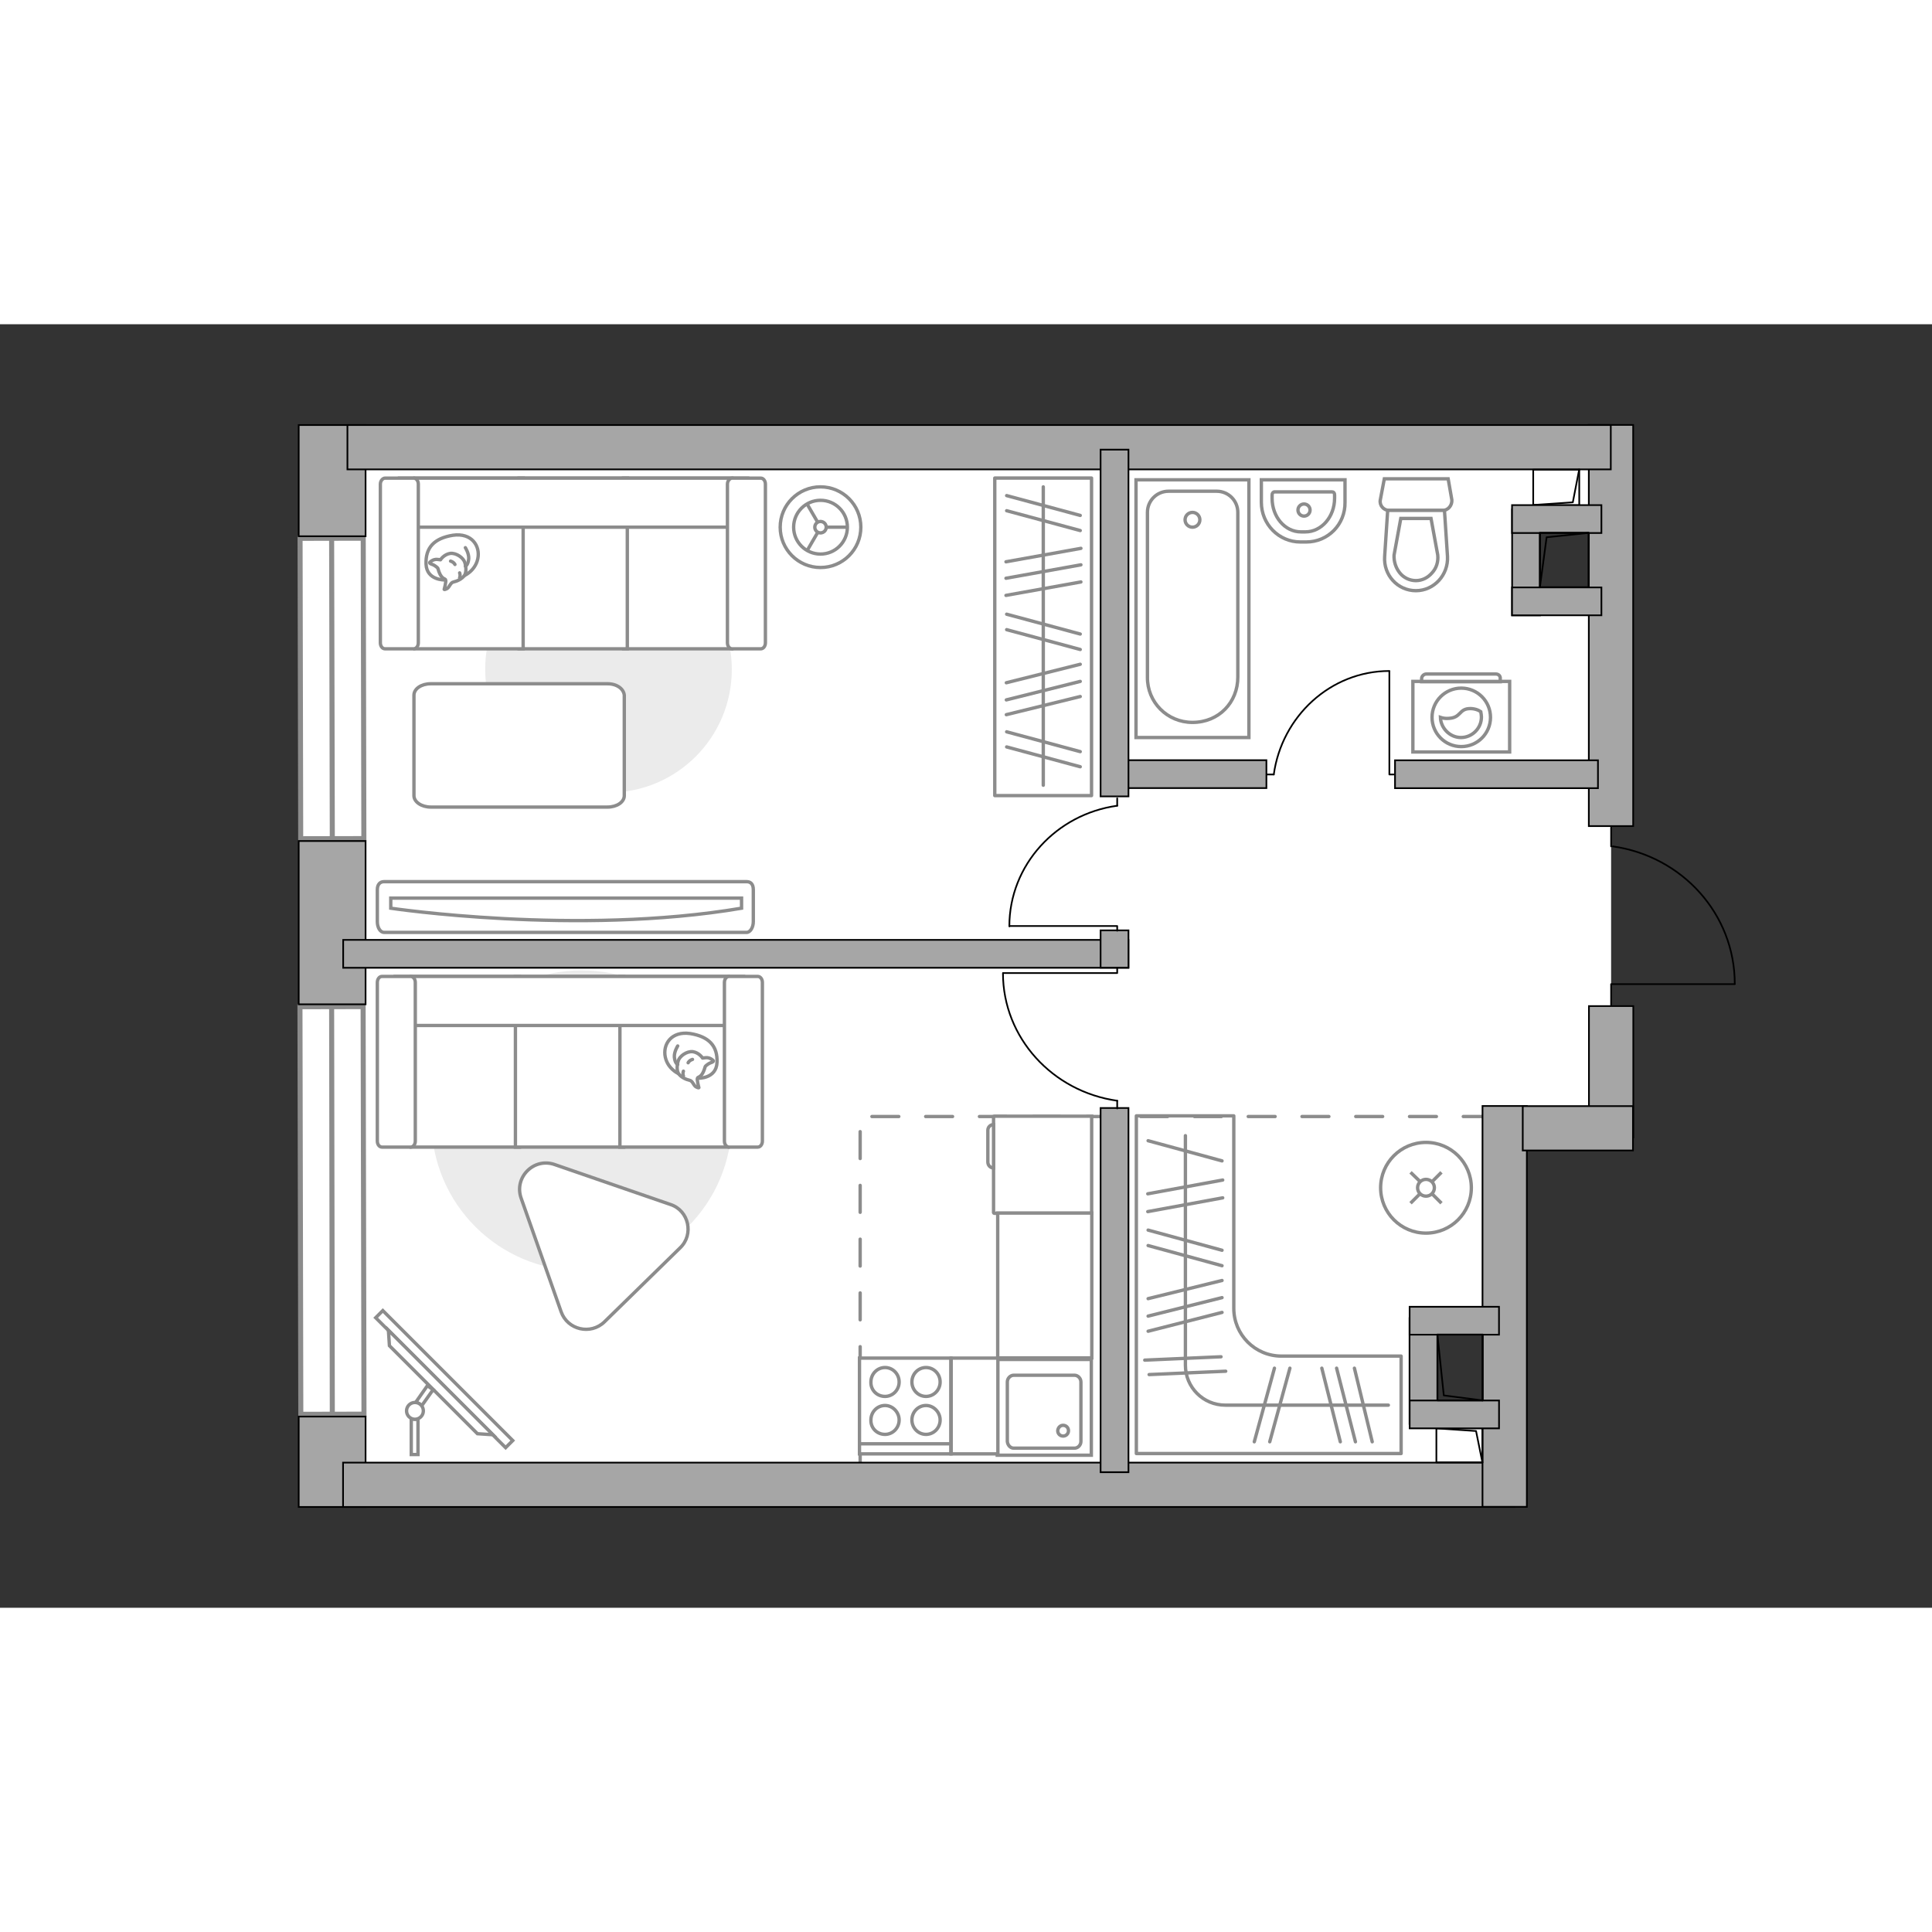 <?xml version="1.0" encoding="utf-8"?>
<!-- Generator: Adobe Illustrator 27.2.0, SVG Export Plug-In . SVG Version: 6.00 Build 0)  -->
<svg version="1.1" xmlns="http://www.w3.org/2000/svg" xmlns:xlink="http://www.w3.org/1999/xlink" x="0px" y="0px"
	 viewBox="0 0 575 382" style="enable-background:new 0 0 575 382;" xml:space="preserve" width="200" height="200">
<rect x="0" y="0" width="575" height="382" fill="#333333" stroke="none"/>
<style type="text/css">
	.st0{fill:#FFFFFF;}
	.st1{fill:#FFFFFF;stroke:#8C8C8C;stroke-width:1.5;stroke-linecap:round;stroke-miterlimit:10;}
	.st2{fill:none;stroke:#8C8C8C;stroke-linecap:round;stroke-linejoin:round;stroke-miterlimit:10;stroke-dasharray:8;}
	.st3{fill:#A6A6A6;stroke:#000000;stroke-width:0.5;stroke-miterlimit:10;}
	.st4{fill:none;stroke:#000000;stroke-width:0.5;stroke-linecap:round;stroke-linejoin:round;stroke-miterlimit:10;}
	.st5{fill:#FFFFFF;stroke:#8C8C8C;stroke-miterlimit:10;}
	.st6{fill:none;stroke:#8C8C8C;stroke-linecap:round;stroke-linejoin:round;stroke-miterlimit:10;}
	.st7{fill:#EBEBEB;}
	.st8{fill:#FFFFFF;stroke:#8C8C8C;stroke-linecap:round;stroke-linejoin:round;stroke-miterlimit:10;}
	.st9{fill-rule:evenodd;clip-rule:evenodd;fill:#FFFFFF;fill-opacity:0.1;stroke:#8C8C8C;stroke-miterlimit:10;}
</style>
<g id="bg_1_">
	<polygon class="st0" points="479.5,149.4 479.5,202.6 479.5,239.4 446.9,239.4 446.9,295.3 423.2,295.3 423.2,324.4 446.9,324.4 
		446.9,346.5 98.7,346.5 98.7,37.3 479.5,37.3 479.5,58 454.2,58 454.2,82.5 479.5,82.5 	"/>
</g>
<g id="windows_1_">
	<g>
		
			<rect x="89.4" y="63.7" transform="matrix(1 -2.093487e-03 2.093487e-03 1 -0.227 0.207)" class="st1" width="18.8" height="89.4"/>
		<line class="st1" x1="98.7" y1="63.7" x2="98.9" y2="153.1"/>
	</g>
	<g>
		
			<rect x="89.4" y="203.1" transform="matrix(1 -2.093538e-03 2.093538e-03 1 -0.552 0.207)" class="st1" width="18.8" height="121.3"/>
		<line class="st1" x1="98.7" y1="203.1" x2="98.9" y2="324.5"/>
	</g>
</g>
<g id="plan">
	<polyline class="st2" points="443.5,235.8 256,235.8 256,340.5 	"/>
	<rect x="88.9" y="30" class="st3" width="19.9" height="33.1"/>
	<rect x="88.9" y="153.8" class="st3" width="19.9" height="48.6"/>
	<rect x="88.9" y="325.1" class="st3" width="19.9" height="26.9"/>
	
		<rect x="459.9" y="215.9" transform="matrix(1.205940e-10 -1 1 1.205940e-10 256.998 701.929)" class="st3" width="39.1" height="13.2"/>
	
		<rect x="419.8" y="83.1" transform="matrix(-3.627137e-11 -1 1 -3.627137e-11 389.761 569.166)" class="st3" width="119.4" height="13.2"/>
	<rect x="103.4" y="30" class="st3" width="376" height="13.2"/>
	<rect x="102.1" y="338.8" class="st3" width="348.7" height="13.2"/>
	
		<rect x="388.2" y="285.8" transform="matrix(-3.594874e-11 -1 1 -3.594874e-11 155.422 740.159)" class="st3" width="119.3" height="13.2"/>
	<rect x="453.2" y="232.7" class="st3" width="32.8" height="13.2"/>
	
		<rect x="349.3" y="110.4" transform="matrix(9.129213e-11 1 -1 9.129213e-11 487.307 -219.55)" class="st3" width="8.3" height="47"/>
	
		<rect x="214.8" y="70.5" transform="matrix(-9.019636e-12 1 -1 -9.019636e-12 406.337 -31.572)" class="st3" width="8.3" height="233.7"/>
	
		<rect x="441.3" y="103.7" transform="matrix(8.051319e-11 1 -1 8.051319e-11 579.283 -311.526)" class="st3" width="8.3" height="60.4"/>
	
		<rect x="327.5" y="37.3" transform="matrix(-1 5.818489e-11 -5.818489e-11 -1 663.356 177.823)" class="st3" width="8.3" height="103.2"/>
	
		<rect x="327.5" y="233.3" transform="matrix(-1 5.983468e-11 -5.983468e-11 -1 663.356 574.962)" class="st3" width="8.3" height="108.4"/>
	
		<rect x="327.5" y="180.4" transform="matrix(-1 1.079007e-10 -1.079007e-10 -1 663.356 371.898)" class="st3" width="8.3" height="11.1"/>
	<g>
		<polyline class="st4" points="516.3,196.4 479.5,196.4 479.5,202.6 		"/>
		<line class="st4" x1="479.5" y1="149.8" x2="479.5" y2="155.4"/>
		<path class="st4" d="M480,155.4c20.6,2.9,36.3,20.1,36.3,40.9"/>
	</g>
	<g>
		
			<rect x="429.2" y="326.8" transform="matrix(1.121839e-10 1 -1 1.121839e-10 767.995 -100.654)" class="st4" width="10.2" height="13.7"/>
		<polyline class="st4" points="427.5,328.6 439.3,329.4 441.2,338.8 		"/>
	</g>
	<g>
		
			<rect x="457.8" y="41.7" transform="matrix(-6.895211e-11 -1 1 -6.895211e-11 414.615 511.681)" class="st4" width="10.6" height="13.7"/>
		<polyline class="st4" points="456.3,53.8 468.1,53 470,43.2 		"/>
	</g>
	
		<rect x="450" y="55.1" transform="matrix(-1 9.558164e-11 -9.558164e-11 -1 908.333 141.729)" class="st3" width="8.3" height="31.5"/>
	
		<rect x="459.2" y="44.7" transform="matrix(9.239169e-11 1 -1 9.239169e-11 521.311 -405.371)" class="st3" width="8.3" height="26.6"/>
	
		<rect x="459.2" y="69.2" transform="matrix(9.085159e-11 1 -1 9.085159e-11 545.81 -380.872)" class="st3" width="8.3" height="26.6"/>
	<g>
		
			<rect x="457.4" y="63" transform="matrix(8.158611e-11 1 -1 8.158611e-11 535.785 -395.346)" class="st4" width="16.2" height="14.5"/>
		<polyline class="st4" points="472.8,62.1 460.3,63.4 458.3,78.3 		"/>
	</g>
	
		<rect x="419.6" y="295.8" transform="matrix(-1 -1.077906e-11 1.077906e-11 -1 847.404 623.083)" class="st3" width="8.3" height="31.5"/>
	
		<rect x="428.7" y="311.1" transform="matrix(1.760431e-12 -1 1 1.760431e-12 108.44 757.313)" class="st3" width="8.3" height="26.6"/>
	
		<rect x="428.7" y="283.2" transform="matrix(4.839745e-12 -1 1 4.839745e-12 136.33 729.423)" class="st3" width="8.3" height="26.6"/>
	<g>
		
			<rect x="424.8" y="303.7" transform="matrix(7.045759e-12 -1 1 7.045759e-12 124.097 745.079)" class="st4" width="19.6" height="13.5"/>
		<polyline class="st4" points="441.3,320.3 429.7,318.8 427.8,300.7 		"/>
	</g>
	<g>
		<path id="wc_00000070830833644206195640000005337812091907550850_" class="st5" d="M427.9,68.6"/>
		<g id="Group_26_00000057827708487691747760000006163625456902585774_">
			<path id="Vector_130_00000142156614519172265700000016108869270747097472_" class="st5" d="M429.4,55.4l-16,0
				c-1.6,0-2.9-1.5-2.6-3.1L412,46l19,0l1.1,6.3C432.2,53.9,431,55.4,429.4,55.4z"/>
			<path id="Vector_131_00000023266210000059485690000008353463230415250584_" class="st5" d="M421.4,79.3c-5.4,0-9.7-4.6-9.3-10.2
				l0.9-13.7l16.9,0l0.9,13.7C431.1,74.6,426.8,79.3,421.4,79.3z"/>
			<path id="Vector_132_00000082337451679701925820000004191491111769847988_" class="st5" d="M416.9,57.8l-2,10.9
				c-0.1,1.9,0.5,3.8,1.7,5.3c1.2,1.5,3,2.3,4.8,2.3s3.5-0.8,4.8-2.3c1.3-1.4,1.9-3.3,1.7-5.3l-2-10.9L416.9,57.8z"/>
		</g>
	</g>
	<g>
		<path id="Vector_134_00000137111641671172722130000018308066235469155736_" class="st5" d="M388.8,64.8H387
			c-6.4,0-11.6-5.3-11.6-11.8v-6.7h24.9V53C400.4,59.6,395.2,64.8,388.8,64.8z"/>
		<path id="Vector_133_00000096778443489582275100000004000896014372326533_" class="st5" d="M388.5,61.8h-1.3
			c-4.8,0-8.6-4.5-8.6-10v-1c0-0.5,0.3-0.9,0.7-0.9h17.2c0.4,0,0.7,0.3,0.7,0.9v1C397.2,57.3,393.3,61.8,388.5,61.8z"/>
		<circle class="st5" cx="388.1" cy="55.3" r="1.8"/>
	</g>
	<g>
		<g>
			<path id="Vector_135_00000083803258739404834820000014595201943604037283_" class="st5" d="M371.7,123V46.3h-33.6V123H371.7z"/>
			<path id="Vector_136_00000016070961715548730750000002810304459275874737_" class="st5" d="M354.9,118.5L354.9,118.5
				c7.9,0,13.5-6,13.5-13.5V56c0-3.5-2.8-6.3-6.3-6.3h-14.3c-3.5,0-6.3,2.8-6.3,6.3V105C341.4,112.5,347.4,118.5,354.9,118.5z"/>
		</g>
		<circle class="st5" cx="354.9" cy="58.2" r="2.2"/>
	</g>
	<g>
		<g id="Group_27_00000170237570485818947140000000339920574322278578_">
			<path id="Vector_140_00000168105587629288287090000011225191032273374354_" class="st5" d="M324.8,308.1l-28,0l0,28.5l28,0
				L324.8,308.1z"/>
		</g>
		<path id="Vector_141_00000072978024968411180280000003292592262746772139_" class="st5" d="M301.7,334.5l18.1,0c1,0,1.9-0.9,1.9-2
			l0-17.7c0-1.1-0.9-2-1.9-2l-18.1,0c-1,0-1.9,0.9-1.9,2l0,17.7C299.9,333.6,300.7,334.5,301.7,334.5z"/>
		<path id="Vector_139_00000093137298014235369490000015024787800997584309_" class="st5" d="M316.4,327.7c0.9,0,1.6,0.7,1.6,1.6
			c0,0.9-0.7,1.6-1.6,1.6c-0.9,0-1.6-0.7-1.6-1.6C314.9,328.3,315.6,327.7,316.4,327.7z"/>
	</g>
</g>
<g id="furniture_1_">
	<path class="st6" d="M365,336.1L365,336.1l52,0v-29h-35.6c-7.9,0-14.2-6.4-14.2-14.2v-57.3h-29v100.5H365z"/>
	<line class="st6" x1="341.6" y1="264.1" x2="363.9" y2="260"/>
	<line class="st6" x1="341.6" y1="258.8" x2="363.9" y2="254.7"/>
	<line class="st6" x1="341.7" y1="274.2" x2="363.7" y2="280.2"/>
	<line class="st6" x1="341.7" y1="269.6" x2="363.7" y2="275.6"/>
	<line class="st6" x1="342" y1="312.6" x2="364.8" y2="311.6"/>
	<line class="st6" x1="340.7" y1="308.3" x2="363.4" y2="307.3"/>
	<line class="st6" x1="341.7" y1="243" x2="363.7" y2="249"/>
	<line class="st6" x1="341.7" y1="299.7" x2="363.7" y2="294.1"/>
	<line class="st6" x1="341.7" y1="290" x2="363.7" y2="284.6"/>
	<line class="st6" x1="341.7" y1="295.2" x2="363.7" y2="289.7"/>
	<g>
		<line class="st6" x1="379.3" y1="310.7" x2="373.3" y2="332.6"/>
		<line class="st6" x1="383.9" y1="310.7" x2="377.9" y2="332.6"/>
		<line class="st6" x1="393.4" y1="310.7" x2="398.9" y2="332.6"/>
		<line class="st6" x1="403.1" y1="310.7" x2="408.4" y2="332.6"/>
		<line class="st6" x1="397.8" y1="310.7" x2="403.4" y2="332.6"/>
	</g>
	<path class="st6" d="M413.2,321.7h-48.5c-6.6,0-11.9-5.3-11.9-11.9v-68.3"/>
	<g>
		<path id="Vector_142_00000143584153516749534100000013335388074735922343_" class="st5" d="M283,307.7l-27.2,0l0,28.5l27.2,0
			L283,307.7z"/>
		<g id="Group_28_00000008850792191711254110000003938340507635800504_">
			<g id="Group_29_00000034808551794648579120000018347978234169638809_">
				<path id="Vector_143_00000065793376510744234510000001778370821468549292_" class="st5" d="M263.4,319.1c2.3,0,4.2-1.9,4.2-4.3
					c0-2.4-1.9-4.3-4.2-4.3c-2.3,0-4.2,1.9-4.2,4.3C259.1,317.2,261,319.1,263.4,319.1z"/>
				<path id="Vector_144_00000008124980754372776700000014343891313475711674_" class="st5" d="M263.4,330.4c2.3,0,4.2-1.9,4.2-4.3
					c0-2.3-1.9-4.3-4.2-4.3c-2.3,0-4.2,1.9-4.2,4.3C259.1,328.5,261,330.4,263.4,330.4z"/>
			</g>
			<g id="Group_30_00000099651448965338858800000006572829963393397376_">
				<path id="Vector_145_00000139254719709603122950000017176090852966176432_" class="st5" d="M275.6,319.1c2.3,0,4.2-1.9,4.2-4.3
					c0-2.4-1.9-4.3-4.2-4.3c-2.3,0-4.2,1.9-4.2,4.3C271.4,317.2,273.3,319.1,275.6,319.1z"/>
				<path id="Vector_146_00000141428194098173510350000013215094677096609189_" class="st5" d="M275.6,330.4c2.3,0,4.2-1.9,4.2-4.3
					c0-2.3-1.9-4.3-4.2-4.3c-2.3,0-4.2,1.9-4.2,4.3C271.4,328.5,273.3,330.4,275.6,330.4z"/>
			</g>
		</g>
		<path id="Vector_147_00000022548004182646218840000003148699631259597963_" class="st5" d="M255.9,333.2l26.9,0"/>
	</g>
	<g>
		<path id="Vector_8_00000165950870948636442950000006013065127519615374_" class="st5" d="M295.7,235.9v28.5c0,0.1,0.1,0.2,0.2,0.2
			h29v-28.9l-29,0C295.8,235.7,295.7,235.7,295.7,235.9z"/>
		<path id="Vector_9_00000026130147142172456930000013048364659475998871_" class="st5" d="M295.7,251.1l0-12.9
			c-1,0-1.7,0.8-1.7,1.7v9.4C294,250.3,294.7,251.1,295.7,251.1z"/>
	</g>
	
		<rect x="289.4" y="272.1" transform="matrix(1.121110e-10 1 -1 1.121110e-10 597.037 -24.869)" class="st5" width="43.1" height="28"/>
	
		<rect x="275.8" y="314.9" transform="matrix(1.119831e-10 1 -1 1.119831e-10 611.889 31.894)" class="st5" width="28.5" height="13.9"/>
	<g id="Group_34_00000109030569451069167310000005560422707964000152_">
		<path id="Vector_158_00000045581346483269279510000015892875405938941881_" class="st4" d="M413.5,103.3V134h1.3"/>
		<path id="Vector_159_00000160873144683507328060000002400227590310044589_" class="st4" d="M377,134h2.1"/>
		<path id="Vector_160_00000039092131925710958560000008206413897376131976_" class="st4" d="M379.1,134
			c2.4-17.3,16.9-30.8,34.4-30.8"/>
	</g>
	<g id="Group_34_00000031179109367893239650000007560099171326457216_">
		<path id="Vector_158_00000163042997641011356830000015669360902913006774_" class="st4" d="M298.6,193.1l33.9,0v-1.4"/>
		<path id="Vector_159_00000107548583337063761510000008406839144306024100_" class="st4" d="M332.5,233.4v-2.3"/>
		<path id="Vector_160_00000066494837559436453920000010625628634090793601_" class="st4" d="M332.5,231.1c-19.2-2.7-34-18.7-34-38"
			/>
	</g>
	<g id="Group_34_00000040552869068245621970000009116076910243325355_">
		<path id="Vector_158_00000013874603685655997770000013353132707525567885_" class="st4" d="M300.5,179.1l32,0v1.4"/>
		<path id="Vector_159_00000041270896453261969520000012968023361030873248_" class="st4" d="M332.5,141.1v2.2"/>
		<path id="Vector_160_00000048468582682377930650000009370519254016254342_" class="st4" d="M332.5,143.3
			c-18.1,2.5-32.1,17.6-32.1,35.9"/>
	</g>
	<g>
		
			<rect x="104.8" y="312.5" transform="matrix(-0.707 -0.707 0.707 -0.707 3.639 629.381)" class="st5" width="54.7" height="3"/>
		<polygon class="st5" points="115.9,304 142.1,330.2 146.7,330.5 115.6,299.4 		"/>
		<g>
			<path class="st5" d="M123.5,325.9c-0.4,0-0.8-0.1-1.1-0.3v10.8h2v-10.6C124.1,325.9,123.8,325.9,123.5,325.9z"/>
			<path class="st5" d="M123.7,320.9c0.8,0.1,1.4,0.5,1.8,1l3.4-4.8l-1.7-1.2L123.7,320.9z"/>
		</g>
		<circle class="st5" cx="123.5" cy="323.4" r="2.5"/>
	</g>
	<path id="Vector_00000183948350785194219760000009971747266094845592_" class="st7" d="M128.4,237c0-24.7,20-44.7,44.7-44.7
		s44.7,20,44.7,44.7s-20,44.7-44.7,44.7S128.4,261.7,128.4,237z"/>
	<g>
		<path id="Vector_54_00000122710830065563343790000001399956834316600227_" class="st5" d="M122.4,194.1h32.2v50.8h-32.2V194.1z"/>
		<path id="Vector_55_00000044163649928355966900000015362266431834117817_" class="st5" d="M153.4,194.1h32.2v50.8h-32.2V194.1z"/>
		<path id="Vector_56_00000168107064226549647050000000744437758775171755_" class="st5" d="M184.5,194.1h32.2v50.8h-32.2V194.1z"/>
		<path id="Vector_57_00000103226675990380381500000006763614161790048158_" class="st5" d="M120.7,208.7l-3-14.6h103.6v14.6H120.7z
			"/>
		<path id="Vector_58_00000034064071306655962480000011331432844085566601_" class="st5" d="M123.6,195.9v47.2c0,1-0.6,1.8-1.4,1.8
			h-8.5c-0.8,0-1.4-0.8-1.4-1.8v-47.2c0-1,0.6-1.8,1.4-1.8h8.5C123,194.1,123.6,194.9,123.6,195.9z"/>
		<path id="Vector_59_00000101084067296530171040000005663068909916712356_" class="st5" d="M226.9,195.9v47.2c0,1-0.6,1.8-1.4,1.8
			H217c-0.8,0-1.4-0.8-1.4-1.8v-47.2c0-1,0.6-1.8,1.4-1.8h8.5C226.3,194.1,226.9,194.9,226.9,195.9z"/>
		<g>
			<path class="st8" d="M207.8,224.4c0,0,5.4,0.2,5.6-4.7c0.2-4.9-2.4-7.7-8-8.6c-5.6-0.8-8.2,3.2-7.4,7
				C198.8,221.8,202.4,224.3,207.8,224.4z"/>
			<path class="st8" d="M209.9,220.9c0,0,0.6-0.7,1.6-1.1c1-0.3,0.8-0.6,0.8-0.6s-0.9-1.1-2.4-0.9c-0.8,0.1-0.8,0.1-0.8,0.1
				s-1-1.6-2.9-1.9c-1.9-0.2-3.9,1.4-4.3,2.6c-0.4,1.2-0.6,3,0.1,4c0.7,1,2.2,1.7,3.2,1.9c1,0.2,1.2,1.6,2,2
				c0.8,0.4,0.8,0.2,0.8,0.2s-0.7-2.5-0.4-2.9C207.9,223.9,209,224.2,209.9,220.9z"/>
			<path class="st8" d="M204.8,219.8c0,0,0.3-0.7,1.3-1"/>
			<path class="st8" d="M203.4,222.3c0,0-0.3,0.8,0,1.4"/>
			<path class="st6" d="M201.7,220.3c0,0-0.8-0.2-1-2.2c-0.1-1.6,1-3.3,1-3.3"/>
		</g>
	</g>
	<path class="st5" d="M202.4,274.9l-22.5,22c-4.1,4-11,2.4-12.9-3l-11.9-33.8c-2.2-6.2,3.8-12.2,10-10l34.5,11.9
		C205,263.8,206.6,270.9,202.4,274.9z"/>
	
		<rect x="263.3" y="78.6" transform="matrix(-1.120454e-10 -1 1 -1.120454e-10 217.462 403.58)" class="st6" width="94.5" height="28.8"/>
	<line class="st6" x1="299.4" y1="80.7" x2="321.7" y2="76.7"/>
	<line class="st6" x1="299.4" y1="75.6" x2="321.7" y2="71.6"/>
	<line class="st6" x1="299.4" y1="70.7" x2="321.7" y2="66.7"/>
	<line class="st6" x1="299.6" y1="90.9" x2="321.5" y2="96.8"/>
	<line class="st6" x1="299.6" y1="86.3" x2="321.5" y2="92.2"/>
	<line class="st6" x1="299.6" y1="55.5" x2="321.5" y2="61.4"/>
	<line class="st6" x1="299.6" y1="51" x2="321.5" y2="56.9"/>
	<line class="st6" x1="299.6" y1="125.8" x2="321.5" y2="131.7"/>
	<line class="st6" x1="299.6" y1="121.3" x2="321.5" y2="127.2"/>
	<line class="st6" x1="299.5" y1="116.2" x2="321.5" y2="110.8"/>
	<line class="st6" x1="299.5" y1="106.7" x2="321.5" y2="101.2"/>
	<line class="st6" x1="299.5" y1="111.8" x2="321.5" y2="106.3"/>
	<line class="st6" x1="310.5" y1="137.2" x2="310.5" y2="48.4"/>
	<g>
		<path id="Vector_90_00000074421114200658540740000015269606107602510737_" class="st5" d="M114.3,181c-1.1,0-2-1.4-2-3.2v-9.5
			c0-1.7,0.9-2.4,2-2.4h107.9c1.1,0,2,0.6,2,2.4v9.5c0,1.7-0.9,3.2-2,3.2H114.3z"/>
		<path id="Vector_91_00000153666712684080869470000010497641788342441389_" class="st5" d="M220.7,170.8H116.3l0,3
			c0,0,55.4,8.3,104.4,0L220.7,170.8z"/>
	</g>
	<path id="Vector_00000119086988281757118700000016956422283211188877_" class="st7" d="M217.8,102.7c0-20.3-16.4-36.7-36.7-36.7
		s-36.7,16.4-36.7,36.7s16.4,36.7,36.7,36.7S217.8,123,217.8,102.7z"/>
	<g>
		<path id="Vector_54_00000036939380450581227220000010168282882483387573_" class="st5" d="M217.8,45.8h-32.2v50.8h32.2V45.8z"/>
		<path id="Vector_55_00000013904191792350576900000004066544271257223839_" class="st5" d="M186.7,45.8h-32.2v50.8h32.2V45.8z"/>
		<path id="Vector_56_00000158022040197141725010000011309575075689305784_" class="st5" d="M155.7,45.8h-32.2v50.8h32.2V45.8z"/>
		<path id="Vector_57_00000129204897424554217210000017406868790333886084_" class="st5" d="M219.4,60.4l3-14.6H118.9v14.6H219.4z"
			/>
		<path id="Vector_58_00000182516628577812165650000005490245056712537495_" class="st5" d="M216.5,47.6v47.2c0,1,0.6,1.8,1.4,1.8
			h8.5c0.8,0,1.4-0.8,1.4-1.8V47.6c0-1-0.6-1.8-1.4-1.8h-8.5C217.2,45.8,216.5,46.6,216.5,47.6z"/>
		<path id="Vector_59_00000121958712117411979730000002710692502730946215_" class="st5" d="M113.2,47.6v47.2c0,1,0.6,1.8,1.4,1.8
			h8.5c0.8,0,1.4-0.8,1.4-1.8V47.6c0-1-0.6-1.8-1.4-1.8h-8.5C113.9,45.8,113.2,46.6,113.2,47.6z"/>
		<g>
			<path class="st8" d="M132.4,76.1c0,0-5.4,0.2-5.6-4.7s2.4-7.7,8-8.6c5.6-0.8,8.2,3.2,7.4,7C141.4,73.5,137.8,76.1,132.4,76.1z"/>
			<path class="st8" d="M130.3,72.6c0,0-0.6-0.7-1.6-1.1c-1-0.3-0.8-0.6-0.8-0.6s0.9-1.1,2.4-0.9c0.8,0.1,0.8,0.1,0.8,0.1
				s1-1.6,2.9-1.9c1.9-0.2,3.9,1.4,4.3,2.6c0.4,1.2,0.6,3-0.1,4c-0.7,1-2.2,1.7-3.2,1.9c-1,0.2-1.2,1.6-2,2
				c-0.8,0.4-0.8,0.2-0.8,0.2s0.7-2.5,0.4-2.9C132.3,75.6,131.2,75.9,130.3,72.6z"/>
			<path class="st8" d="M135.4,71.5c0,0-0.3-0.7-1.3-1"/>
			<path class="st8" d="M136.8,74c0,0,0.3,0.8,0,1.4"/>
			<path class="st6" d="M138.5,72c0,0,0.8-0.2,1-2.2c0.1-1.6-1-3.3-1-3.3"/>
		</g>
	</g>
	<path id="Vector_84_00000157995443594165247790000004610944074242794899_" class="st8" d="M180.8,107l-52.6,0c-2.8,0-5,1.5-5,3.4
		l0,29.9c0,1.9,2.3,3.4,5,3.4l52.6,0c2.8,0,5-1.5,5-3.4l0-29.9C185.6,108.5,183.6,107,180.8,107z"/>
	<g>
		<circle class="st5" cx="424.4" cy="257" r="13.5"/>
		<line class="st5" x1="429" y1="261.6" x2="426.3" y2="258.9"/>
		<circle class="st5" cx="424.4" cy="257" r="2.5"/>
		<line class="st5" x1="422.6" y1="255.1" x2="419.8" y2="252.4"/>
		<line class="st5" x1="419.8" y1="261.6" x2="422.5" y2="258.9"/>
		<line class="st5" x1="426.3" y1="255.1" x2="429" y2="252.4"/>
	</g>
	<g>
		<circle class="st5" cx="244.2" cy="60.4" r="12"/>
		<circle class="st5" cx="244.2" cy="60.4" r="8"/>
		<circle class="st5" cx="244.2" cy="60.4" r="1.7"/>
		<path class="st5" d="M244.2,60.4"/>
		<line class="st5" x1="245.8" y1="60.4" x2="252.2" y2="60.4"/>
		<line class="st5" x1="243.4" y1="61.9" x2="240.2" y2="67.4"/>
		<line class="st5" x1="243.4" y1="59" x2="240.2" y2="53.5"/>
	</g>
	<g>
		<path class="st5" d="M449.3,106.3l-28.8,0v21l28.8,0L449.3,106.3z"/>
		<path class="st9" d="M445.2,104.1l-20.7,0c-0.7,0-1.4,0.6-1.4,1.4v0.9l23.4,0v-0.9C446.6,104.7,446,104.1,445.2,104.1z"/>
	</g>
	<g>
		<circle class="st5" cx="434.9" cy="117" r="8.7"/>
		<path class="st5" d="M437.2,114.4c-3,0.2-2.4,2.7-6,2.9c-1.1,0.1-1.9-0.1-2.5-0.3c0.1,3.2,2.8,6,6.1,6c3.3,0,6.1-2.7,6.1-6.1
			c0-0.5-0.1-1-0.2-1.6C440,114.8,438.7,114.3,437.2,114.4z"/>
	</g>
</g>
<g id="points">
	<path id="hallway" class="st3" d="M403.1,183.2"/>
	<path id="wc_x5F_bedroom" class="st3" d="M410.8,92.2"/>
	<path id="wardrobe" class="st3" d="M391.1,275.6"/>
	<path id="kitchen" class="st3" d="M285.9,285.9"/>
	<path id="bedroom_x5F_1" class="st3" d="M217.8,124.2"/>
	<path id="bedroom_x5F_2" class="st3" d="M217.8,281.8"/>
</g>
</svg>

